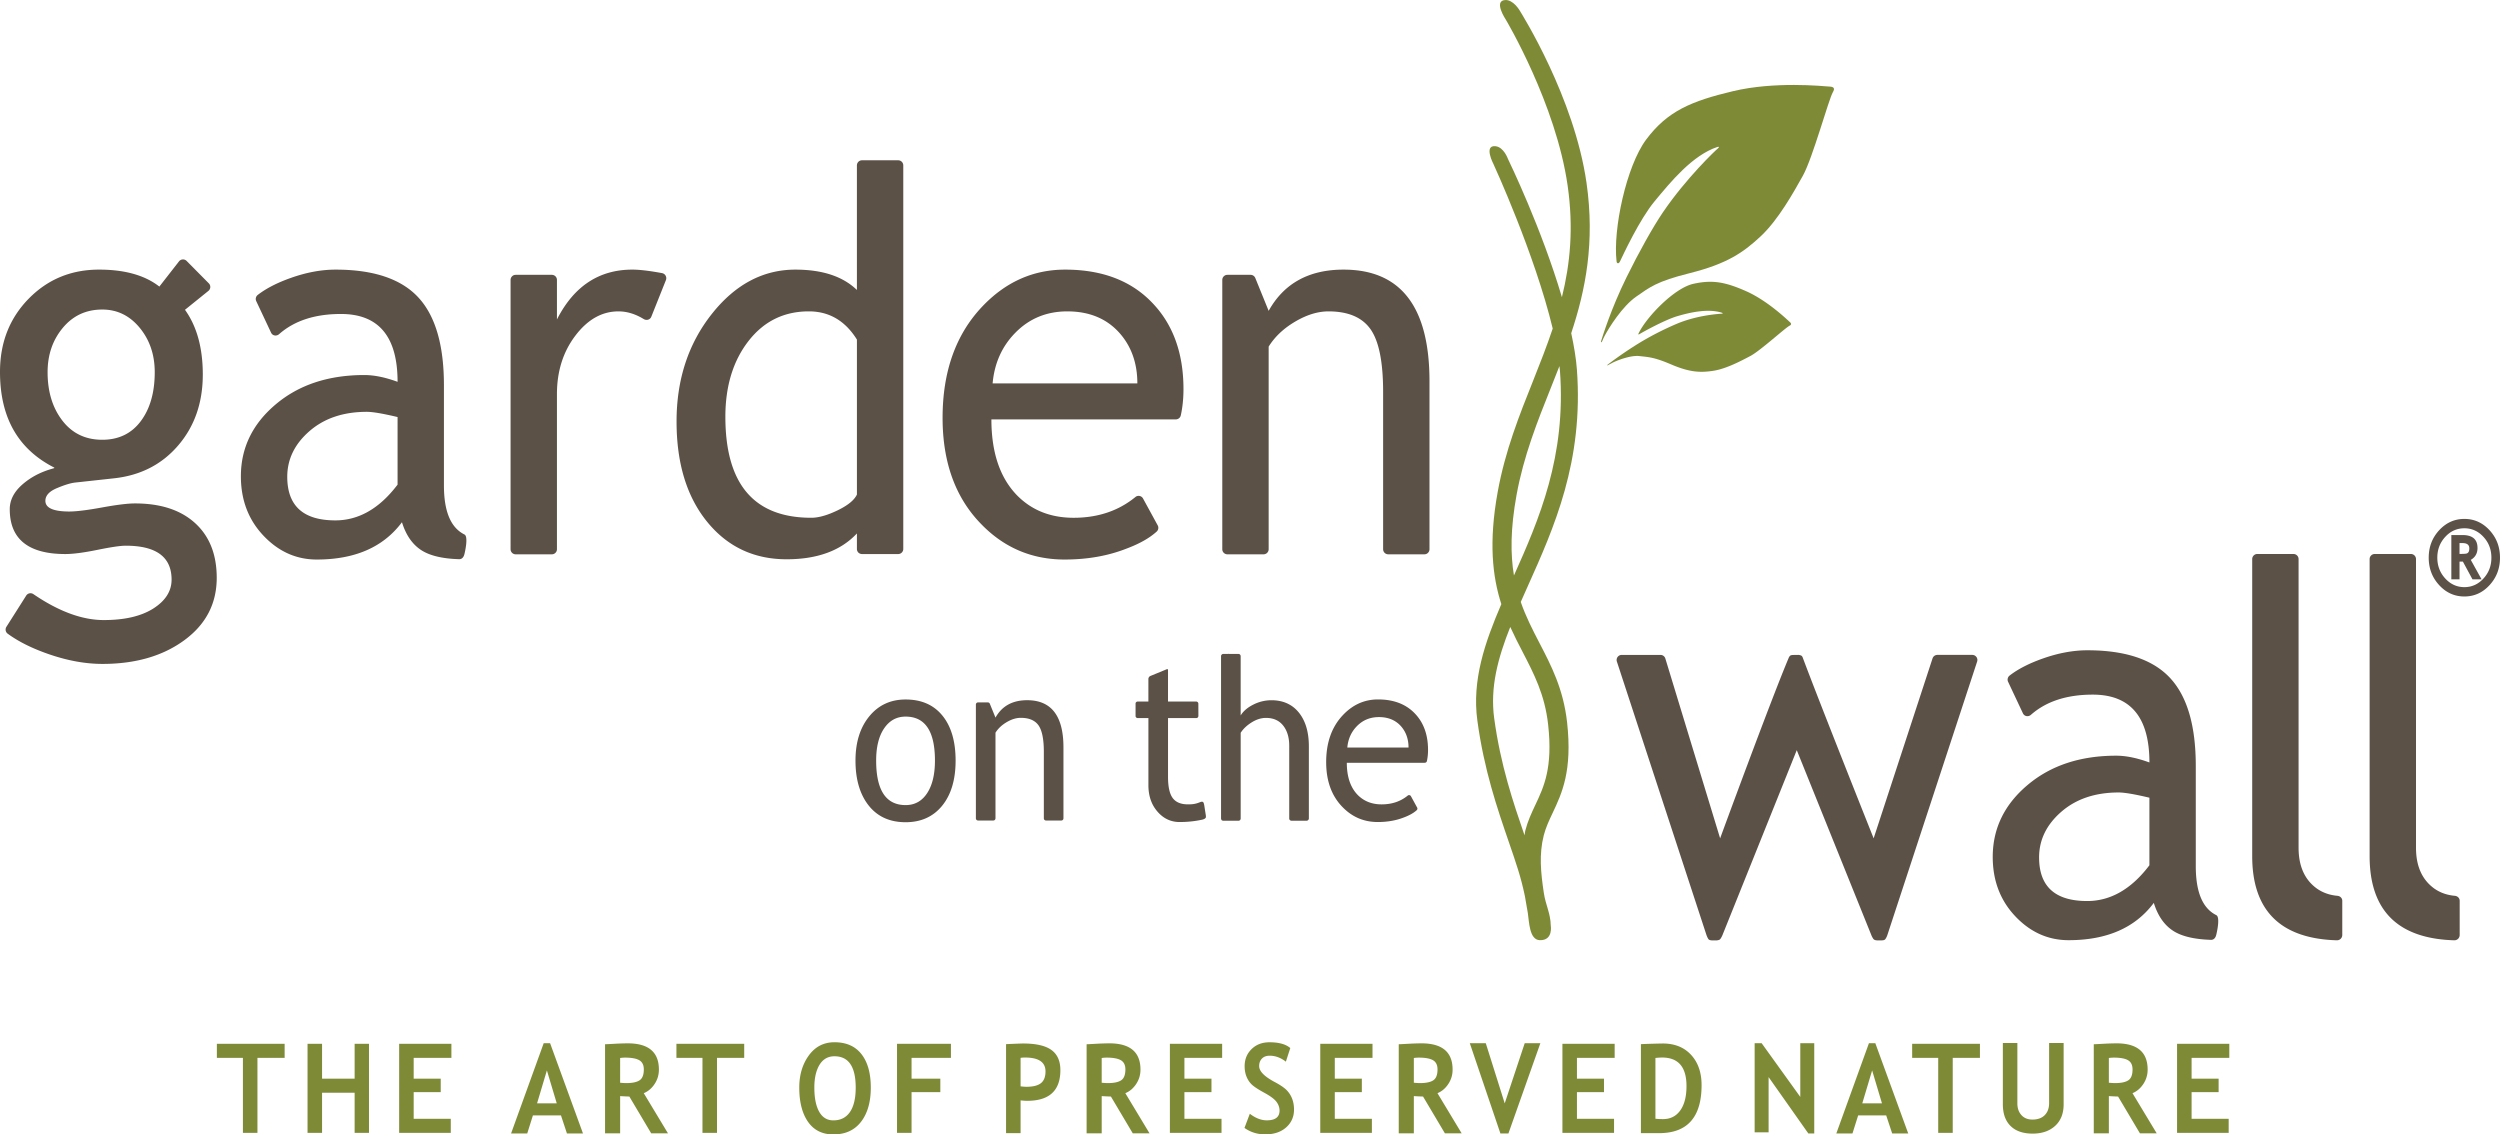 <svg xmlns="http://www.w3.org/2000/svg" xml:space="preserve" width="265.771" height="120.597"><g fill="#7F8A37"><path d="M174.213 35.406c-.07.143-.056.192.072.114.346-.212 2.694-1.509 3.988-1.896 1.43-.428 3.348-.844 4.785-.375.106.035.104.091-.012.098-.184.012-2.516.135-4.702 1.038a31.697 31.697 0 0 0-3.868 1.951 40.789 40.789 0 0 0-3.543 2.41c-.121.096-.053.129.044.059.088-.063.229-.121.382-.207.434-.244 1.979-.855 2.919-.745s1.543.102 3.358.879c2.036.873 3.163.892 4.519.684s2.959-1.061 3.933-1.576c1.042-.552 3.7-2.985 4.151-3.211.177-.089.241-.204.049-.379-.358-.325-2.405-2.296-4.665-3.297-2.259-1.001-3.614-1.221-5.605-.781-1.991.439-4.931 3.459-5.805 5.234z"/><path d="M171.854 27.782c.031.272.238.27.357.024.32-.666 2.073-4.458 3.671-6.389 1.764-2.131 4.021-4.887 6.673-5.79.196-.066.245.014.076.148-.268.213-3.389 3.182-5.843 6.787-1.062 1.558-2.579 4.28-3.862 6.889-1.685 3.425-2.556 6.316-2.7 6.757-.082.249.036.23.116.029.072-.183.1-.258.248-.54.422-.804 1.854-3.123 3.36-4.168 1.451-1.007 2.149-1.605 5.678-2.49 3.957-.993 5.695-2.182 7.561-3.931 1.866-1.749 3.481-4.655 4.465-6.415 1.053-1.886 2.736-8.11 3.203-8.909.183-.312.17-.542-.294-.575-.864-.062-5.91-.572-10.333.484-4.424 1.056-6.96 2.104-9.229 5.143-2.108 2.823-3.544 9.557-3.147 12.946zM162.422 97.067c.141.906.15 2.851 1.271 2.882 1.447.04 1.166-1.554 1.166-1.554-.024-1.307-.538-2.154-.734-3.454-.328-2.173-.525-4.124-.009-6.138.215-.838.567-1.582.94-2.373.989-2.096 2.113-4.473 1.539-9.641-.393-3.539-1.688-6.031-2.94-8.44-.729-1.405-1.441-2.784-1.986-4.355.24-.544.485-1.093.736-1.652 2.794-6.23 5.96-13.291 5.233-23.062-.089-1.188-.308-2.497-.604-3.86 1.531-4.614 2.533-9.668 1.625-15.992-1.304-9.077-6.875-17.932-7.122-18.341 0 0-.665-1.123-1.506-1.084-1.31.061.046 2.078.046 2.078.058.097 5.329 8.965 6.574 17.637.653 4.547.265 8.352-.607 11.877-2.162-7.312-5.537-14.28-5.741-14.713 0 0-.437-1.25-1.325-1.34-1.279-.13-.211 1.897-.211 1.897.056.119 4.398 9.567 6.3 17.49-.626 1.861-1.339 3.684-2.077 5.532-1.462 3.658-2.974 7.443-3.768 11.811-.977 5.38-.56 9.019.383 11.95-1.765 4.104-3.129 8.098-2.552 12.359.709 5.252 2.114 9.342 3.354 12.949.787 2.292 1.266 3.65 1.701 5.727m-.252-25.973c1.219 2.35 2.371 4.566 2.722 7.729.512 4.597-.439 6.607-1.356 8.552-.396.839-.806 1.707-1.07 2.733-.044.167-.048.336-.082.504-1.2-3.495-2.55-7.454-3.228-12.466-.441-3.27.398-6.384 1.711-9.686.413.913.859 1.778 1.303 2.634zm-.636-16.651c.757-4.168 2.229-7.856 3.655-11.422.303-.759.606-1.521.904-2.29.017.162.045.335.057.493.679 9.102-2.232 15.833-4.89 21.765-.376-2.249-.377-4.964.274-8.546z"/></g><path fill="#5B5147" d="M111.198 87.227a.229.229 0 0 1-.229-.229v-7.075c0-1.337-.188-2.272-.564-2.808-.377-.535-1.007-.803-1.892-.803-.475 0-.972.152-1.491.457-.519.305-.917.68-1.194 1.125v9.104a.23.23 0 0 1-.229.229h-1.625a.229.229 0 0 1-.229-.229V74.901c0-.127.102-.229.229-.229h1.042c.094 0 .178.056.212.143l.601 1.475c.687-1.234 1.809-1.852 3.366-1.852 2.572 0 3.859 1.672 3.859 5.017v7.544a.23.23 0 0 1-.229.229h-1.627zM228.968 95.982c-1.972 2.646-4.99 3.967-9.055 3.967-2.179 0-4.069-.847-5.669-2.538-1.6-1.692-2.4-3.796-2.4-6.311 0-3.015 1.232-5.562 3.698-7.643 2.465-2.081 5.607-3.121 9.431-3.121 1.038 0 2.214.24 3.528.721 0-4.808-2.007-7.212-6.02-7.212-2.762 0-4.953.715-6.574 2.144-.275.243-.694.179-.852-.154l-1.572-3.342a.545.545 0 0 1 .144-.666c.9-.699 2.083-1.307 3.549-1.824 1.651-.582 3.23-.873 4.735-.873 4.03 0 6.957.98 8.782 2.939 1.825 1.961 2.737 5.078 2.737 9.35v10.652c0 2.607.638 4.445 2.18 5.215.465.232 0 2.076 0 2.076-.077.342-.269.561-.574.551-1.721-.055-3.03-.356-3.927-.906-.995-.612-1.709-1.62-2.141-3.025zm-.467-11.179c-1.557-.37-2.646-.556-3.269-.556-2.491 0-4.523.685-6.098 2.053-1.574 1.369-2.361 2.987-2.361 4.854 0 3.09 1.704 4.633 5.112 4.633 2.49 0 4.695-1.266 6.615-3.801v-7.183zM258.193 59.286c0-1.14.369-2.111 1.109-2.915.741-.803 1.635-1.206 2.682-1.206s1.939.402 2.678 1.206c.739.804 1.108 1.775 1.108 2.915 0 1.139-.369 2.111-1.108 2.916-.738.807-1.631 1.209-2.678 1.209s-1.94-.402-2.682-1.209c-.74-.805-1.109-1.777-1.109-2.916zm.914 0c0 .862.281 1.6.844 2.212.563.612 1.241.919 2.033.919s1.469-.306 2.03-.916c.562-.611.842-1.349.842-2.215 0-.863-.28-1.6-.842-2.21-.562-.61-1.238-.915-2.03-.915-.796 0-1.475.305-2.036.915-.56.61-.841 1.347-.841 2.21zm3.738 2.304-1.021-1.89h-.355v1.89h-.871v-4.71h1.184c1.064 0 1.598.458 1.598 1.375 0 .566-.238.987-.716 1.265l1.15 2.071h-.969zm-1.065-3.856h-.312v1.153c.337 0 .566-.009.687-.03a.371.371 0 0 0 .266-.161c.058-.088.087-.222.087-.4-.001-.375-.244-.562-.728-.562z"/><g fill="#5B5147"><path d="m.686 66.629 2.104-3.32a.541.541 0 0 1 .763-.145c2.692 1.836 5.185 2.754 7.475 2.754 2.231 0 3.991-.412 5.28-1.234 1.288-.823 1.933-1.845 1.933-3.065 0-2.404-1.626-3.606-4.878-3.606-.554 0-1.557.148-3.01.443-1.455.296-2.587.444-3.4.444-3.944 0-5.916-1.59-5.916-4.771 0-.98.463-1.868 1.389-2.664.9-.774 1.971-1.327 3.291-1.681.035-.01.048-.02.055-.043.007-.026-.011-.037-.042-.052C1.883 47.722 0 44.344 0 39.537c0-3.107 1.012-5.696 3.035-7.768 2.024-2.071 4.522-3.107 7.498-3.107 2.667 0 4.766.573 6.296 1.718l.112.086.065-.084 2.021-2.593a.541.541 0 0 1 .812-.049l2.36 2.382a.54.54 0 0 1-.045.803l-2.49 2.009c1.263 1.757 1.895 4.051 1.895 6.88 0 2.996-.874 5.512-2.621 7.545-1.747 2.035-4.039 3.2-6.875 3.496l-4.073.444c-.483.055-1.133.254-1.945.596-.813.342-1.22.791-1.22 1.346 0 .758.848 1.137 2.543 1.137.744 0 1.902-.143 3.477-.43 1.574-.287 2.741-.43 3.503-.43 2.732 0 4.864.698 6.396 2.095 1.53 1.396 2.296 3.333 2.296 5.812 0 2.737-1.146 4.947-3.438 6.63-2.292 1.683-5.193 2.524-8.705 2.524-1.799 0-3.693-.342-5.682-1.026-1.78-.612-3.249-1.343-4.405-2.192a.545.545 0 0 1-.124-.732zm10.185-33.722c-1.713 0-3.109.648-4.19 1.942C5.6 36.144 5.06 37.716 5.06 39.565c0 2.071.522 3.787 1.569 5.146 1.046 1.359 2.46 2.04 4.242 2.04 1.746 0 3.113-.662 4.1-1.984.985-1.322 1.479-3.056 1.479-5.201 0-1.849-.532-3.421-1.596-4.716-1.065-1.295-2.392-1.943-3.983-1.943zM42.732 55.516c-1.972 2.645-4.99 3.967-9.055 3.967-2.18 0-4.069-.846-5.669-2.538-1.601-1.692-2.4-3.796-2.4-6.311 0-3.014 1.232-5.562 3.698-7.643 2.464-2.081 5.607-3.121 9.431-3.121 1.038 0 2.214.24 3.528.721 0-4.808-2.007-7.212-6.02-7.212-2.762 0-4.953.714-6.574 2.144-.275.243-.695.179-.852-.154l-1.572-3.342a.544.544 0 0 1 .144-.666c.9-.699 2.083-1.307 3.549-1.824 1.651-.583 3.23-.874 4.735-.874 4.029 0 6.957.981 8.782 2.94 1.825 1.961 2.737 5.077 2.737 9.349v10.652c0 2.608.638 4.446 2.18 5.216.465.231 0 2.076 0 2.076-.077.341-.269.56-.574.551-1.722-.054-3.03-.356-3.928-.907-.993-.611-1.707-1.619-2.14-3.024zm-.466-11.18c-1.557-.37-2.646-.555-3.269-.555-2.491 0-4.524.684-6.098 2.053-1.574 1.369-2.361 2.987-2.361 4.855 0 3.089 1.703 4.632 5.111 4.632 2.49 0 4.696-1.266 6.616-3.8v-7.185zM69.238 33.674c-.128.32-.51.424-.804.245-.89-.545-1.785-.817-2.688-.817-1.747 0-3.273.86-4.579 2.58s-1.959 3.792-1.959 6.214v16.491a.542.542 0 0 1-.542.542H54.82a.542.542 0 0 1-.542-.542V29.759c0-.299.243-.542.542-.542h3.846c.3 0 .542.243.542.542v4.202c1.799-3.533 4.471-5.299 8.018-5.299.762 0 1.814.125 3.157.373a.55.55 0 0 1 .412.737l-1.557 3.902zM91.249 58.74a.549.549 0 0 1-.152-.378v-1.653c-1.712 1.831-4.203 2.747-7.472 2.747-3.477 0-6.297-1.332-8.459-3.995-2.162-2.664-3.242-6.214-3.242-10.653 0-4.457 1.245-8.261 3.735-11.415 2.491-3.153 5.458-4.73 8.899-4.73 2.871 0 5.051.722 6.538 2.164V17.582c0-.299.243-.542.542-.542h3.846c.3 0 .542.243.542.542v40.777a.542.542 0 0 1-.542.542H91.65a.572.572 0 0 1-.401-.161zm-.152-22.643c-1.245-1.997-2.949-2.996-5.11-2.996-2.647 0-4.787 1.054-6.422 3.162s-2.452 4.79-2.452 8.045c0 7.157 3.044 10.735 9.133 10.735.778 0 1.712-.264 2.802-.791s1.773-1.086 2.05-1.678V36.097zM124.986 44.586h-19.592c0 3.478.891 6.149 2.672 8.017 1.573 1.627 3.598 2.441 6.071 2.441 2.575 0 4.761-.733 6.558-2.199a.534.534 0 0 1 .816.144l1.558 2.853a.54.54 0 0 1-.093.658c-.755.692-1.825 1.298-3.209 1.818-1.972.777-4.168 1.165-6.59 1.165-3.494 0-6.46-1.266-8.899-3.8-2.716-2.792-4.073-6.547-4.073-11.263 0-4.9 1.392-8.83 4.178-11.79 2.49-2.644 5.439-3.967 8.847-3.967 3.961 0 7.065 1.193 9.314 3.579 2.18 2.293 3.27 5.336 3.27 9.126 0 1.001-.096 1.933-.287 2.797a.551.551 0 0 1-.541.421zm-11.523-11.484c-2.196 0-4.039.758-5.526 2.274-1.418 1.442-2.223 3.236-2.413 5.382h15.386c0-2.127-.622-3.902-1.868-5.326-1.367-1.554-3.227-2.33-5.579-2.33zM147.579 58.928a.542.542 0 0 1-.542-.542v-16.74c0-3.163-.445-5.377-1.336-6.644-.892-1.267-2.383-1.9-4.476-1.9-1.125 0-2.301.36-3.529 1.082-1.228.722-2.17 1.609-2.827 2.663v21.54a.542.542 0 0 1-.542.542h-3.846a.542.542 0 0 1-.542-.542V29.759c0-.299.242-.542.542-.542h2.466c.221 0 .419.134.502.338l1.42 3.491c1.626-2.922 4.28-4.383 7.965-4.383 6.088 0 9.133 3.958 9.133 11.873v17.851a.542.542 0 0 1-.541.542h-3.847z"/></g><g fill="#5B5147"><path d="M200.381 99.883c-.104.086-.308.086-.308.086h-.54s-.211 0-.333-.108c-.096-.084-.229-.37-.229-.37l-7.96-19.744-7.906 19.68s-.165.381-.287.459c-.101.063-.295.084-.295.084h-.553s-.209-.004-.316-.098c-.114-.103-.246-.479-.246-.479l-9.52-29.061a.541.541 0 0 1 .515-.71h4.119c.238 0 .448.155.518.383l5.824 19.118s5.298-14.452 7.287-19.181a.703.703 0 0 1 .136-.216c.08-.087.291-.096.291-.096l.604-.009s.248.017.354.108c.069.061.102.154.123.212 1.8 4.826 7.525 19.181 7.525 19.181l6.261-19.128a.54.54 0 0 1 .515-.373h3.712a.54.54 0 0 1 .515.705l-9.567 29.146c-.003.001-.116.31-.239.411zM239.428 91.009V59.435c0-.299.242-.542.542-.542h3.846c.3 0 .542.243.542.542v30.687c0 1.591.428 2.843 1.284 3.758.749.8 1.697 1.25 2.849 1.352.283.025.512.243.512.527v3.65a.562.562 0 0 1-.572.553c-6.002-.176-9.003-3.161-9.003-8.953zM251.911 91.009V59.435c0-.299.242-.542.542-.542h3.846c.3 0 .542.243.542.542v30.687c0 1.591.428 2.843 1.284 3.758.748.8 1.697 1.25 2.848 1.352.284.025.512.243.512.527v3.65a.562.562 0 0 1-.572.553c-6.002-.176-9.002-3.161-9.002-8.953z"/></g><g fill="#7F8A37"><path d="M27.368 112.458v7.975h-1.544v-7.975h-2.769v-1.494h7.205v1.494h-2.892zM37.701 120.432v-4.266h-3.463v4.266h-1.544v-9.469h1.544v3.71h3.463v-3.71h1.526v9.469h-1.526zM43.978 112.458v2.216h2.875v1.429h-2.875v2.838h3.944v1.492h-5.488v-9.469h5.554v1.494h-4.01zM60.272 120.497l-.636-1.92h-2.982l-.605 1.92h-1.717l3.469-9.598h.678l3.498 9.598h-1.705zm-2.132-6.703-1.045 3.497h2.091l-1.046-3.497zM69.228 120.481l-2.323-3.91c-.233-.004-.56-.02-.979-.045v3.955h-1.604v-9.469c.087 0 .421-.016 1.003-.049a28.044 28.044 0 0 1 1.408-.048c2.21 0 3.314.931 3.314 2.792 0 .561-.152 1.07-.457 1.531-.306.461-.689.787-1.152.977l2.572 4.266h-1.782zm-3.303-8.008v2.631c.285.025.503.038.653.038.646 0 1.117-.099 1.417-.298.299-.197.448-.583.448-1.156 0-.465-.16-.791-.481-.977-.32-.185-.825-.277-1.515-.277-.166 0-.34.014-.522.039zM76.223 112.458v7.975h-1.545v-7.975H71.91v-1.494h7.205v1.494h-2.892zM84.969 115.621c0-1.349.34-2.489 1.019-3.423.68-.932 1.587-1.398 2.724-1.398 1.252 0 2.208.422 2.869 1.267s.992 2.029.992 3.555c0 1.524-.346 2.735-1.037 3.632-.69.896-1.672 1.345-2.943 1.345-1.168 0-2.063-.444-2.688-1.331-.624-.891-.936-2.105-.936-3.647zm1.603 0c0 1.106.173 1.964.518 2.572.344.607.845.911 1.502.911.772 0 1.361-.297 1.768-.892s.609-1.458.609-2.592c0-2.22-.753-3.329-2.258-3.329-.688 0-1.218.301-1.586.902-.368.601-.553 1.411-.553 2.428zM96.906 112.458v2.216h3.059v1.429h-3.059v4.33h-1.545v-9.469h5.732v1.494h-4.187zM108.497 116.981v3.483h-1.545v-9.462c1.03-.047 1.632-.07 1.806-.07 1.375 0 2.379.229 3.015.688s.954 1.176.954 2.148c0 2.172-1.177 3.258-3.528 3.258-.176 0-.409-.015-.702-.045zm0-4.524v3.031c.261.03.467.046.618.046.704 0 1.219-.129 1.544-.385.324-.256.487-.674.487-1.251 0-.982-.727-1.474-2.181-1.474-.161 0-.318.012-.468.033zM120.422 120.481l-2.322-3.91c-.233-.004-.561-.02-.98-.045v3.955h-1.604v-9.469c.087 0 .422-.016 1.004-.049a28.006 28.006 0 0 1 1.408-.048c2.21 0 3.314.931 3.314 2.792 0 .561-.152 1.07-.458 1.531-.305.461-.688.787-1.152.977l2.572 4.266h-1.782zm-3.303-8.008v2.631c.286.025.503.038.654.038.645 0 1.117-.099 1.416-.298.299-.197.449-.583.449-1.156 0-.465-.161-.791-.481-.977-.321-.185-.826-.277-1.515-.277-.165 0-.34.014-.523.039zM125.914 112.458v2.216h2.875v1.429h-2.875v2.838h3.944v1.492h-5.488v-9.469h5.554v1.494h-4.01zM132.298 119.909l.569-1.506c.61.465 1.21.698 1.8.698.907 0 1.36-.345 1.36-1.034 0-.323-.106-.631-.32-.924s-.654-.622-1.322-.986c-.667-.363-1.116-.663-1.348-.898-.232-.234-.41-.514-.535-.837s-.187-.681-.187-1.073c0-.732.246-1.34.739-1.822s1.126-.724 1.897-.724c1.006 0 1.744.204 2.216.614l-.469 1.447c-.543-.422-1.115-.633-1.717-.633-.356 0-.633.102-.829.307-.195.205-.294.471-.294.799 0 .543.553 1.106 1.657 1.693.582.31 1.002.596 1.26.855.257.261.453.564.588.912.134.346.202.732.202 1.159 0 .767-.278 1.398-.835 1.894-.557.496-1.302.744-2.236.744-.81 0-1.543-.228-2.196-.685zM141.9 112.458v2.216h2.875v1.429H141.9v2.838h3.943v1.492h-5.488v-9.469h5.554v1.494H141.9zM153.605 120.481l-2.322-3.91c-.234-.004-.561-.02-.98-.045v3.955h-1.604v-9.469c.087 0 .422-.016 1.004-.049a27.973 27.973 0 0 1 1.407-.048c2.21 0 3.314.931 3.314 2.792 0 .561-.152 1.07-.457 1.531s-.689.787-1.152.977l2.571 4.266h-1.781zm-3.302-8.008v2.631c.285.025.503.038.653.038.646 0 1.118-.099 1.417-.298.299-.197.448-.583.448-1.156 0-.465-.16-.791-.48-.977-.321-.185-.826-.277-1.516-.277-.166 0-.34.014-.522.039zM160.357 120.497h-.851l-3.255-9.598h1.699l2.014 6.398 2.126-6.398h1.664l-3.397 9.598zM167.643 112.458v2.216h2.875v1.429h-2.875v2.838h3.944v1.492h-5.488v-9.469h5.554v1.494h-4.01zM176.373 120.464h-1.931v-9.462a84.475 84.475 0 0 1 2.322-.07c1.267 0 2.271.403 3.015 1.211.742.809 1.113 1.88 1.113 3.216.001 3.403-1.506 5.105-4.519 5.105zm-.387-7.995v6.463c.25.026.519.039.808.039.78 0 1.392-.308 1.833-.924s.662-1.479.662-2.586c0-2.024-.865-3.037-2.596-3.037-.166 0-.402.016-.707.045zM192.242 120.497l-4.224-5.991v5.868h-1.484v-9.475h.742l4.11 5.713v-5.713h1.485v9.598h-.629zM201.155 120.497l-.636-1.92h-2.981l-.605 1.92h-1.717l3.469-9.598h.677l3.499 9.598h-1.706zm-2.132-6.703-1.046 3.497h2.091l-1.045-3.497zM207.592 112.458v7.975h-1.544v-7.975h-2.769v-1.494h7.205v1.494h-2.892zM212.918 110.883h1.545v6.418c0 .508.143.922.428 1.24.285.319.677.479 1.176.479.559 0 .993-.156 1.304-.469s.467-.74.467-1.283v-6.385h1.544v6.515c0 .974-.3 1.736-.9 2.288-.6.551-1.4.827-2.402.827-1.01 0-1.789-.27-2.337-.808-.549-.539-.823-1.311-.823-2.314v-6.508zM227.492 120.481l-2.322-3.91c-.234-.004-.561-.02-.98-.045v3.955h-1.604v-9.469c.087 0 .422-.016 1.004-.049a28.006 28.006 0 0 1 1.408-.048c2.209 0 3.314.931 3.314 2.792 0 .561-.153 1.07-.458 1.531s-.688.787-1.152.977l2.572 4.266h-1.782zm-3.303-8.008v2.631c.285.025.504.038.654.038.646 0 1.117-.099 1.416-.298.299-.197.448-.583.448-1.156 0-.465-.16-.791-.48-.977-.321-.185-.826-.277-1.515-.277-.166 0-.34.014-.523.039zM232.985 112.458v2.216h2.874v1.429h-2.874v2.838h3.943v1.492h-5.488v-9.469h5.554v1.494h-4.009z"/></g><path fill="#5B5147" d="M151.463 81.089h-8.285c0 1.471.377 2.601 1.13 3.391.666.688 1.521 1.032 2.567 1.032 1.09 0 2.014-.31 2.773-.93a.226.226 0 0 1 .346.061l.659 1.207a.227.227 0 0 1-.04.277c-.319.293-.771.549-1.356.77-.834.328-1.763.492-2.787.492-1.478 0-2.732-.535-3.764-1.607-1.148-1.18-1.723-2.768-1.723-4.763 0-2.072.589-3.734 1.767-4.985 1.053-1.119 2.301-1.678 3.741-1.678 1.675 0 2.988.504 3.939 1.514.922.969 1.383 2.256 1.383 3.859 0 .423-.041.816-.122 1.183a.23.23 0 0 1-.228.177zm-4.873-4.856c-.929 0-1.708.32-2.337.961-.6.611-.94 1.369-1.021 2.277h6.507c0-.9-.264-1.65-.79-2.253-.578-.657-1.364-.985-2.359-.985zm-55.644 4.623c0-1.941.489-3.51 1.466-4.703.979-1.193 2.265-1.791 3.861-1.791 1.684 0 2.99.574 3.92 1.721s1.396 2.738 1.396 4.773c0 2.027-.477 3.627-1.428 4.797-.952 1.17-2.248 1.756-3.888 1.756-1.678 0-2.984-.592-3.922-1.773-.936-1.182-1.405-2.776-1.405-4.78zm2.197 0c0 3.155 1.043 4.732 3.131 4.732.974 0 1.736-.424 2.289-1.268.554-.846.83-2.001.83-3.465 0-3.115-1.04-4.674-3.119-4.674-.953 0-1.712.415-2.279 1.245-.568.83-.852 1.974-.852 3.43zm43.976 6.323a.262.262 0 0 1-.063-.164v-7.753c0-.852-.216-1.592-.648-2.131-.432-.541-1.039-.811-1.823-.811-.505 0-1.012.158-1.521.475-.51.317-.899.688-1.17 1.109v9.12s-.023.123-.063.163c-.038.038-.148.064-.148.064h-1.645s-.118-.01-.169-.066c-.038-.043-.062-.161-.062-.161V69.75c0-.046.014-.099.077-.164a.197.197 0 0 1 .153-.065c.411-.013 1.239 0 1.647 0 .039 0 .107.029.142.069a.252.252 0 0 1 .067.159v6.312c.278-.461.727-.846 1.346-1.156a4.238 4.238 0 0 1 1.917-.464c1.244 0 2.22.438 2.926 1.315.707.877 1.061 2.075 1.061 3.594v7.675a.273.273 0 0 1-.075.157.272.272 0 0 1-.166.07h-1.604a.306.306 0 0 1-.179-.073zm-15.037-10.84h-1.135s-.099-.007-.161-.066c-.063-.06-.066-.142-.066-.142v-1.334s-.01-.074.061-.148c.068-.071.168-.07.168-.07h1.134V72.19a.36.36 0 0 1 .224-.334l1.708-.702s.083-.042.118-.01c.039.036.036.089.036.089v3.346h-.521 3.517s.099-.002.169.076c.063.07.061.141.061.141l.005 1.325s-.01.099-.066.152c-.082.077-.163.066-.163.066h-3v6.247c0 1.057.167 1.809.5 2.255s.869.669 1.609.669c.447 0 .783-.021 1.29-.23.093-.038.219-.088.326-.013.099.069.144.452.144.452l.137.881s.043.24.008.314c-.062.131-.252.195-.411.23-.734.158-1.524.244-2.372.244-.93 0-1.716-.369-2.355-1.109-.641-.739-.961-1.674-.961-2.801v-7.139z"/></svg>